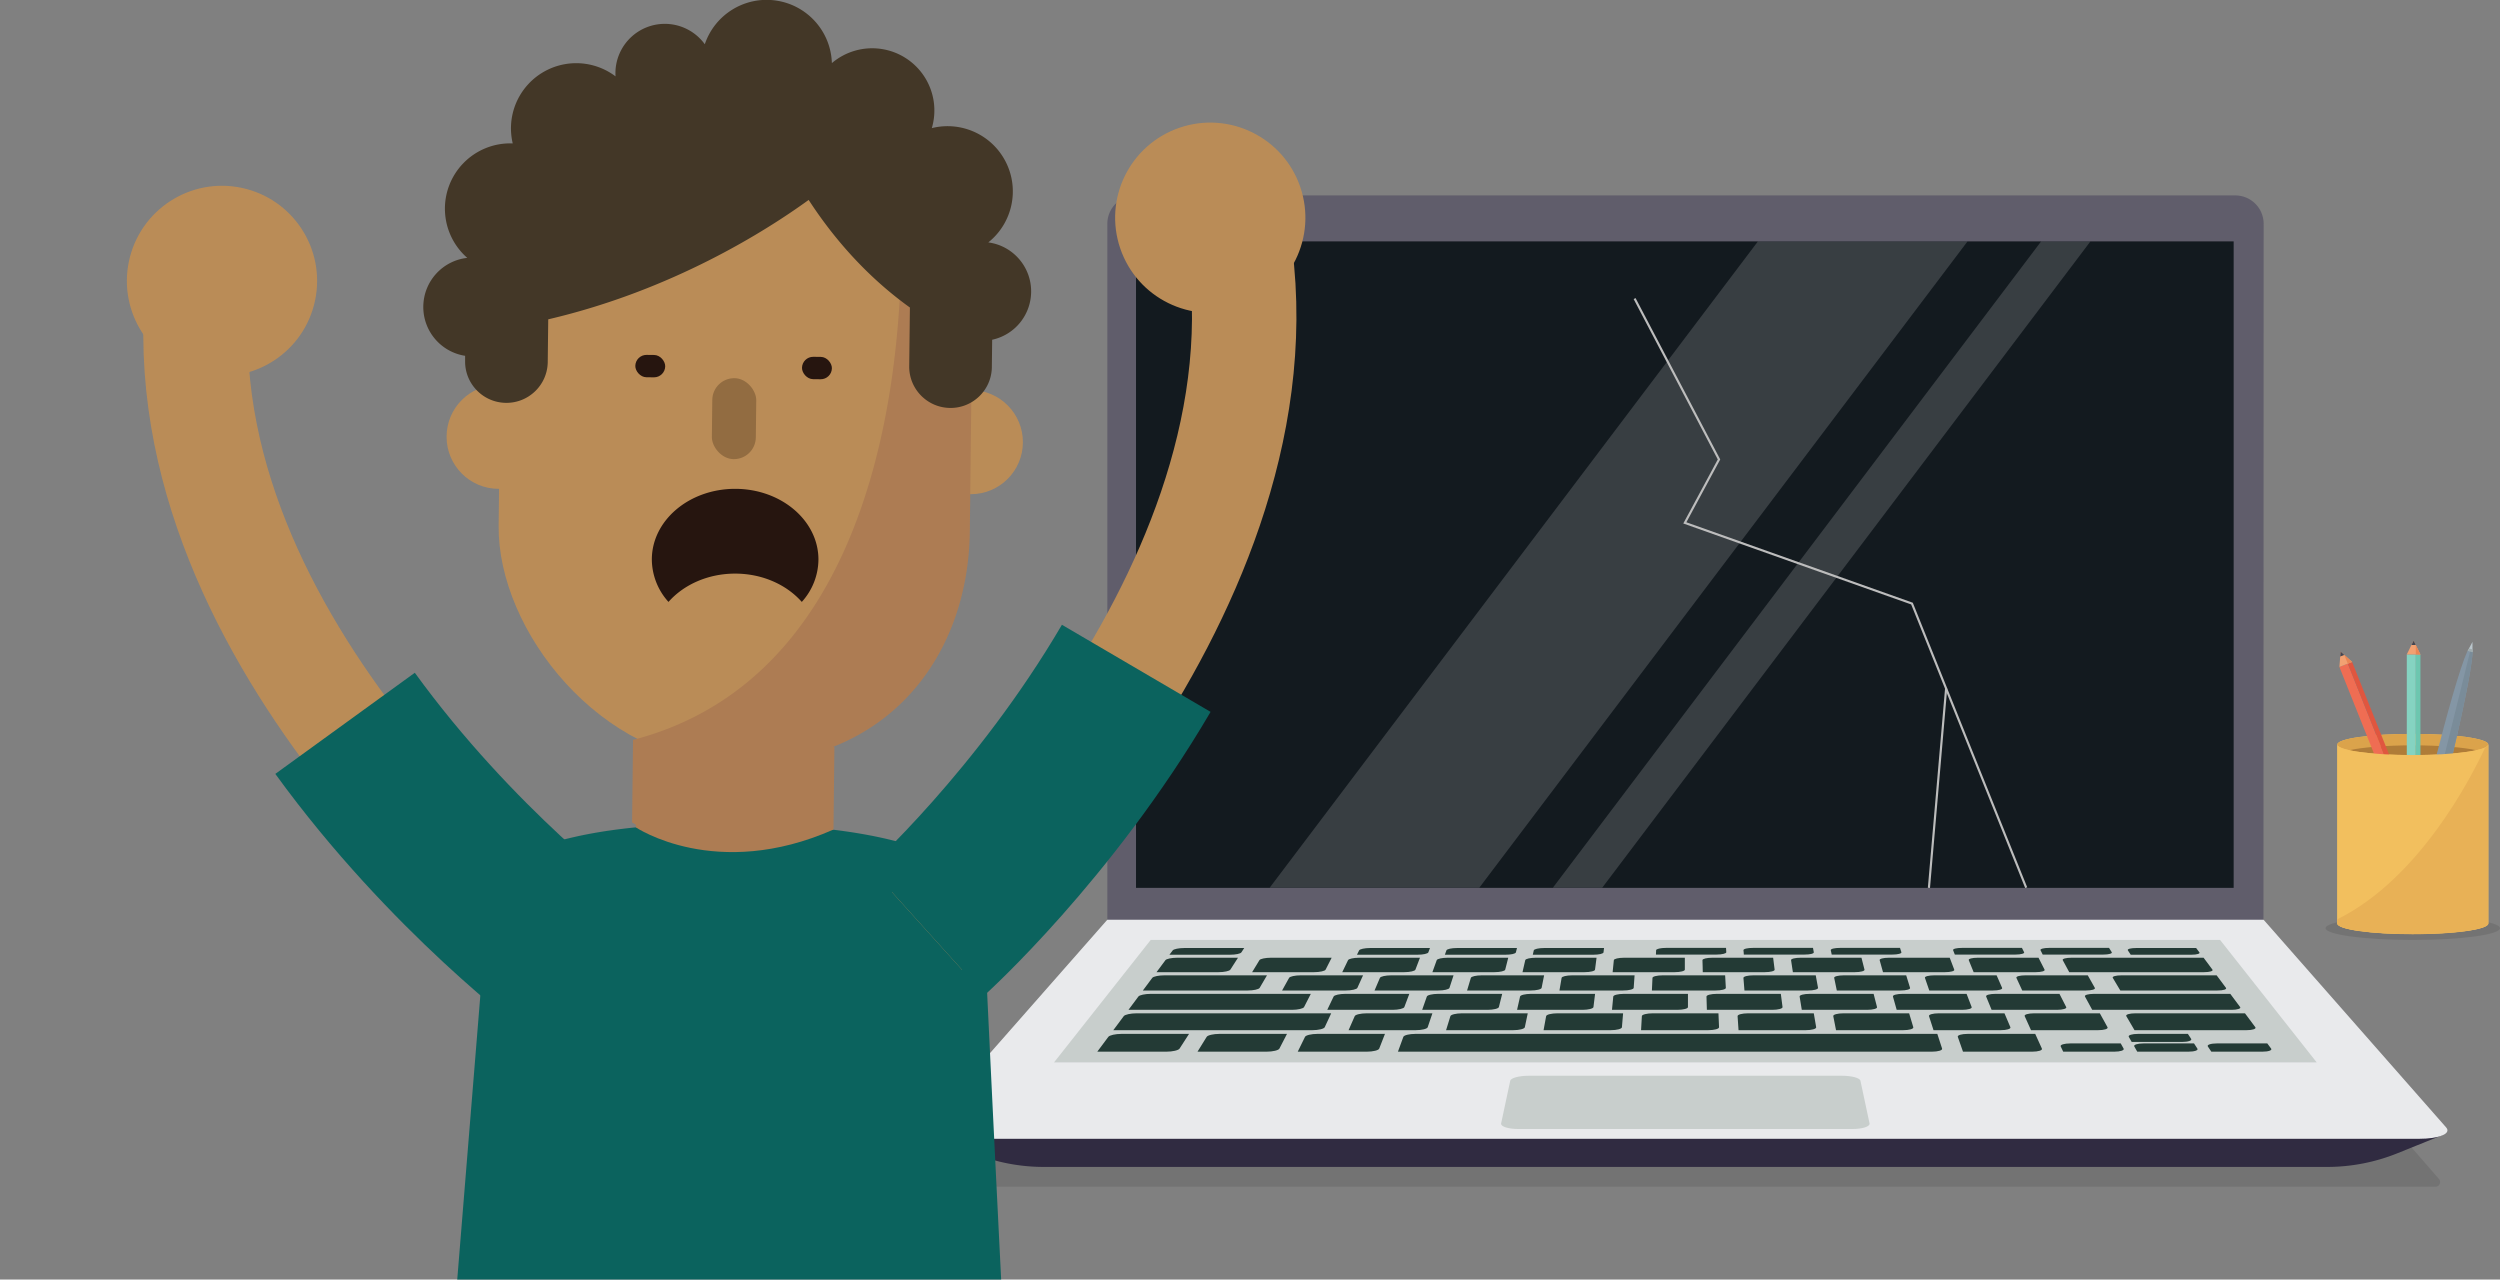 <svg id="edh7DG9KH531" xmlns="http://www.w3.org/2000/svg" viewBox="0 0 1153.66 590.46" shape-rendering="geometricPrecision" text-rendering="geometricPrecision"><rect x="0" y="0" width="1153.66" height="590.46" fill="#808080" stroke="none"/><style><![CDATA[@keyframes edh7DG9KH5373_to__to{0%{transform:translate(746.905px,260.55px)}25%{transform:translate(688.515px,260.64px)}50%{transform:translate(746.905px,260.55px)}75%{transform:translate(688.515px,260.64px)}100%{transform:translate(746.905px,260.55px)}}@keyframes edh7DG9KH5373_c_o{0%{opacity:0.16}25%{opacity:0.04}50%{opacity:0.16}75%{opacity:0.04}100%{opacity:0.16}}@keyframes edh7DG9KH5374_to__to{0%{transform:translate(840.61px,260.55px)}25%{transform:translate(790.76px,260.64px)}50%{transform:translate(840.61px,260.55px)}75%{transform:translate(790.76px,260.64px)}100%{transform:translate(840.61px,260.55px)}}@keyframes edh7DG9KH5374_c_o{0%{opacity:0.16}25%{opacity:0.02}50%{opacity:0.16}75%{opacity:0.02}100%{opacity:0.16}}@keyframes edh7DG9KH53119__sz{0%{width:13.8px;height:10.32px}25%{width:13.8px;height:4px}50%{width:13.8px;height:10.32px}75%{width:13.8px;height:4px}100%{width:13.8px;height:10.32px}}@keyframes edh7DG9KH53120__sz{0%{width:13.8px;height:10.32px}25%{width:13.8px;height:4px}50%{width:13.8px;height:10.32px}75%{width:13.8px;height:4px}100%{width:13.8px;height:10.32px}}@keyframes edh7DG9KH53125_tr__tr{0%{transform:translate(429.342px,409.72px) rotate(-18.792deg)}25%{transform:translate(429.342px,409.72px) rotate(0deg)}50%{transform:translate(429.342px,409.72px) rotate(-18.792deg)}75%{transform:translate(429.342px,409.72px) rotate(0deg)}100%{transform:translate(429.342px,409.72px) rotate(-18.792deg)}}@keyframes edh7DG9KH53129_tr__tr{0%{transform:translate(244.009px,428.06px) rotate(11.913deg)}25%{transform:translate(244.009px,428.06px) rotate(0deg)}50%{transform:translate(244.009px,428.06px) rotate(11.913deg)}75%{transform:translate(244.009px,428.06px) rotate(0deg)}100%{transform:translate(244.009px,428.06px) rotate(11.913deg)}}@keyframes edh7DG9KH53133_to__to{0%{transform:translate(339.24px,251.67px)}25%{transform:translate(339.24px,243.67px)}50%{transform:translate(339.24px,251.67px)}75%{transform:translate(339.24px,243.67px)}100%{transform:translate(339.24px,251.67px)}}@keyframes edh7DG9KH53133_ts__ts{0%{transform:scale(1,1)}25%{transform:scale(1,0.8)}50%{transform:scale(1,1)}75%{transform:scale(1,0.8)}100%{transform:scale(1,1)}}@keyframes edh7DG9KH53135_ts__ts{0%{transform:translate(188.95px,200.08px) scale(0,1)}50%{transform:translate(188.95px,200.08px) scale(0,1)}60%{transform:translate(188.95px,200.08px) scale(1,1)}70%{transform:translate(188.95px,200.08px) scale(0,0)}100%{transform:translate(188.95px,200.08px) scale(0,0)}}@keyframes edh7DG9KH53136_ts__ts{0%{transform:translate(153.4px,190.9px) scale(0.2,0.2);animation-timing-function:cubic-bezier(0.42,0,1,1)}50%{transform:translate(153.4px,190.9px) scale(1,1)}100%{transform:translate(153.4px,190.9px) scale(0.2,0.2)}}@keyframes edh7DG9KH53136_c_o{0%{opacity:0;animation-timing-function:cubic-bezier(0.42,0,1,1)}50%{opacity:1}100%{opacity:0}}@keyframes edh7DG9KH53137_ts__ts{0%{transform:translate(124.11px,229.85px) scale(0,0)}25%{transform:translate(124.11px,229.85px) scale(0,0);animation-timing-function:cubic-bezier(0.42,0,1,1)}50%{transform:translate(124.11px,229.85px) scale(1,1)}75%{transform:translate(124.11px,229.85px) scale(0,0)}100%{transform:translate(124.11px,229.85px) scale(0,0)}}@keyframes edh7DG9KH53137_c_o{0%{opacity:0}25%{opacity:0;animation-timing-function:cubic-bezier(0.42,0,1,1)}50%{opacity:1}75%{opacity:0}100%{opacity:0}}@keyframes edh7DG9KH53138_ts__ts{0%{transform:translate(493.14px,203.96px) scale(0,0)}12.5%{transform:translate(493.14px,203.96px) scale(0,0)}30%{transform:translate(493.14px,203.96px) scale(1,1)}47.5%{transform:translate(493.14px,203.96px) scale(0,0)}100%{transform:translate(493.14px,203.96px) scale(0,0)}}@keyframes edh7DG9KH53139_ts__ts{0%{transform:translate(562.02px,196.97px) scale(0,0)}32.5%{transform:translate(562.02px,196.97px) scale(0,0)}50%{transform:translate(562.02px,196.97px) scale(1,1)}67.5%{transform:translate(562.02px,196.97px) scale(0,0)}100%{transform:translate(562.02px,196.97px) scale(0,0)}}@keyframes edh7DG9KH53140_ts__ts{0%{transform:translate(504.03px,175.17px) scale(0,0)}22.5%{transform:translate(504.03px,175.17px) scale(0,0)}35%{transform:translate(504.03px,175.17px) scale(1,1)}47.5%{transform:translate(504.03px,175.17px) scale(0,0)}100%{transform:translate(504.03px,175.17px) scale(0,0)}}@keyframes edh7DG9KH53141_ts__ts{0%{transform:translate(508.93px,230.48px) scale(0,0)}22.5%{transform:translate(508.93px,230.48px) scale(0,0)}35%{transform:translate(508.93px,230.48px) scale(1,1)}47.5%{transform:translate(508.93px,230.48px) scale(0,0)}100%{transform:translate(508.93px,230.48px) scale(0,0)}}@keyframes edh7DG9KH53143_s_w{0%{stroke-width:1}25%{stroke-width:1}100%{stroke-width:1}}]]></style><g id="edh7DG9KH532" style="isolation:isolate"><g id="edh7DG9KH533"><g id="edh7DG9KH534"><path id="edh7DG9KH535" style="mix-blend-mode:multiply" d="M431.51 547.65a2.17 2.17 0 01-1.63-3.6l59.77-68.66h576.07l59.77 68.66a2.17 2.17 0 01-1.63 3.6" opacity=".1" fill="#000" stroke="none" stroke-width="1"/><path id="edh7DG9KH536" d="M1044.51 426.48H511V103.4a13.1 13.1 0 0113-13.22h507.59a13.1 13.1 0 0113 13.22z" fill="#605D6B" stroke="none" stroke-width="1"/><path id="edh7DG9KH537" d="M1120.16 523.51l-75.65-86.06H511l-75.65 86.06h-7.76l5.73 2.31 7.55 3 8.42 3.39a86.74 86.74 0 0032.46 6.29h592.05a86.82 86.82 0 0032.46-6.29l15.94-6.43 5.73-2.31z" fill="#302B41" stroke="none" stroke-width="1"/><path id="edh7DG9KH538" d="M1116.08 525.52H439.39c-9.56 0-15.23-2.36-12.71-5.23L511 424.41h533.55l84.28 95.88c2.48 2.87-3.19 5.23-12.75 5.23z" fill="#E9EAEC" stroke="none" stroke-width="1"/><path id="edh7DG9KH539" d="M1069.07 490.25H486.4l44.6-56.49h493.5z" fill="#C8CECC" stroke="none" stroke-width="1"/><path id="edh7DG9KH5310" d="M891.48 485.31H645.1q1.27-3.46 2.5-6.84c.27-.76 2.76-1.37 5.55-1.37H894q1.1 3.36 2.21 6.79c.24.79-1.87 1.42-4.73 1.42z" fill="#233A35" stroke="none" stroke-width="1"/><path id="edh7DG9KH5311" d="M538.24 485.31h-31.88l5.1-6.84c.56-.76 3.28-1.37 6.08-1.37h31.16l-4.37 6.79c-.51.79-3.23 1.42-6.09 1.42z" fill="#233A35" stroke="none" stroke-width="1"/><path id="edh7DG9KH5312" d="M562.36 448.62h-28.67l4.13-5.55c.46-.61 2.87-1.11 5.39-1.11h28.08l-3.54 5.51c-.41.63-2.82 1.15-5.39 1.15z" fill="#233A35" stroke="none" stroke-width="1"/><path id="edh7DG9KH5313" d="M605.6 475.39h-91.85l4.83-6.48c.53-.72 3.17-1.3 5.89-1.3h89.83l-3 6.43c-.38.75-2.91 1.35-5.7 1.35z" fill="#233A35" stroke="none" stroke-width="1"/><path id="edh7DG9KH5314" d="M596.21 466h-75.46l4.58-6.14c.5-.68 3.06-1.23 5.71-1.23h73.85l-3.12 6.1c-.36.69-2.85 1.27-5.56 1.27z" fill="#233A35" stroke="none" stroke-width="1"/><path id="edh7DG9KH5315" d="M1036.68 475.39H985l-3.79-6.48c-.42-.72 1.44-1.3 4.16-1.3h50.61l4.79 6.43c.5.75-1.3 1.35-4.09 1.35z" fill="#233A35" stroke="none" stroke-width="1"/><path id="edh7DG9KH5316" d="M584.49 485.31h-31.88q2.13-3.46 4.23-6.84c.47-.76 3.11-1.37 5.9-1.37h31.16l-3.5 6.79c-.4.79-3.06 1.42-5.91 1.42z" fill="#233A35" stroke="none" stroke-width="1"/><path id="edh7DG9KH5317" d="M937.73 485.31h-31.88l-2.4-6.84c-.27-.76 1.78-1.37 4.57-1.37h31.16l3.08 6.79c.36.79-1.67 1.42-4.53 1.42z" fill="#233A35" stroke="none" stroke-width="1"/><path id="edh7DG9KH5318" d="M975.59 485.31H952.1c-.39-.8-.77-1.6-1.15-2.4-.38-.8 1.62-1.41 4.45-1.41h23.24l1.33 2.39c.44.79-1.53 1.42-4.38 1.42z" fill="#233A35" stroke="none" stroke-width="1"/><path id="edh7DG9KH5319" d="M567.65 440.57h-28l1.52-2c.44-.6 2.82-1.09 5.3-1.09h27.69c-.43.68-.86 1.35-1.3 2-.44.65-2.7 1.09-5.21 1.09z" fill="#233A35" stroke="none" stroke-width="1"/><path id="edh7DG9KH5320" d="M1011.25 440.57h-28c-.44-.68-.87-1.36-1.31-2-.44-.64 1.32-1.09 3.8-1.09h27.7l1.5 2c.48.6-1.19 1.09-3.69 1.09z" fill="#233A35" stroke="none" stroke-width="1"/><path id="edh7DG9KH5321" d="M1043.93 485.31h-23.48l-1.61-2.4c-.51-.78 1.36-1.41 4.19-1.41h23.24l1.78 2.39c.59.79-1.26 1.42-4.12 1.42z" fill="#233A35" stroke="none" stroke-width="1"/><path id="edh7DG9KH5322" d="M1009.76 485.31h-23.49c-.46-.8-.92-1.6-1.37-2.4-.45-.8 1.49-1.41 4.31-1.41h23.25c.51.8 1 1.59 1.55 2.39s-1.39 1.42-4.25 1.42z" fill="#233A35" stroke="none" stroke-width="1"/><path id="edh7DG9KH5323" d="M1006.9 480.82h-23.2l-1.34-2.35c-.44-.76 1.48-1.37 4.27-1.37h23l1.52 2.33c.45.76-1.43 1.39-4.25 1.39z" fill="#233A35" stroke="none" stroke-width="1"/><path id="edh7DG9KH5324" d="M630.73 485.31h-31.87l3.36-6.84c.37-.76 2.93-1.37 5.73-1.37h31.16q-1.3 3.36-2.65 6.79c-.3.79-2.87 1.42-5.73 1.42z" fill="#233A35" stroke="none" stroke-width="1"/><path id="edh7DG9KH5325" d="M653.32 475.39h-31l2.84-6.48c.31-.72 2.78-1.3 5.5-1.3H661q-1.08 3.18-2.17 6.43c-.27.75-2.73 1.35-5.51 1.35z" fill="#233A35" stroke="none" stroke-width="1"/><path id="edh7DG9KH5326" d="M698.31 475.39h-31q1-3.28 2-6.48c.22-.72 2.61-1.3 5.33-1.3H705q-.68 3.18-1.35 6.43c-.18.75-2.56 1.35-5.34 1.35z" fill="#233A35" stroke="none" stroke-width="1"/><path id="edh7DG9KH5327" d="M575.79 457.08h-48.4l4.34-5.83c.48-.65 3-1.17 5.55-1.17h47.39l-3.39 5.79c-.4.67-2.85 1.21-5.49 1.21z" fill="#233A35" stroke="none" stroke-width="1"/><path id="edh7DG9KH5328" d="M1029.8 466h-64.32c-1.12-2.07-2.24-4.12-3.34-6.14-.37-.68 1.48-1.23 4.13-1.23h62.93c1.5 2 3 4 4.55 6.1.52.66-1.25 1.27-3.95 1.27z" fill="#233A35" stroke="none" stroke-width="1"/><path id="edh7DG9KH5329" d="M743.3 475.39h-31q.6-3.28 1.19-6.48c.14-.72 2.45-1.3 5.17-1.3H749q-.27 3.18-.54 6.43c-.08.75-2.38 1.35-5.16 1.35z" fill="#233A35" stroke="none" stroke-width="1"/><path id="edh7DG9KH5330" d="M788.29 475.39h-31c.12-2.19.25-4.35.37-6.48 0-.72 2.28-1.3 5-1.3H793c.09 2.12.19 4.26.28 6.43.01.75-2.22 1.35-4.99 1.35z" fill="#233A35" stroke="none" stroke-width="1"/><path id="edh7DG9KH5331" d="M833.27 475.39h-31q-.22-3.28-.44-6.48c-.05-.72 2.11-1.3 4.83-1.3H837q.54 3.18 1.1 6.43c.1.75-2.05 1.35-4.83 1.35z" fill="#233A35" stroke="none" stroke-width="1"/><path id="edh7DG9KH5332" d="M878.26 475.39h-31q-.64-3.28-1.27-6.48c-.14-.72 1.95-1.3 4.67-1.3H881q.94 3.18 1.92 6.43c.2.75-1.87 1.35-4.66 1.35z" fill="#233A35" stroke="none" stroke-width="1"/><path id="edh7DG9KH5333" d="M923.25 475.39h-31q-1.07-3.28-2.09-6.48c-.23-.72 1.78-1.3 4.5-1.3H925l2.73 6.43c.27.75-1.73 1.35-4.48 1.35z" fill="#233A35" stroke="none" stroke-width="1"/><path id="edh7DG9KH5334" d="M968.24 475.39h-31l-2.92-6.48c-.32-.72 1.63-1.3 4.34-1.3H969l3.55 6.43c.39.75-1.55 1.35-4.31 1.35z" fill="#233A35" stroke="none" stroke-width="1"/><path id="edh7DG9KH5335" d="M642.67 466h-30.19c1-2.07 2-4.12 2.94-6.14.33-.68 2.74-1.23 5.39-1.23h29.54l-2.3 6.1c-.26.69-2.68 1.27-5.38 1.27z" fill="#233A35" stroke="none" stroke-width="1"/><path id="edh7DG9KH5336" d="M686.46 466h-30.18l2.16-6.14c.24-.68 2.58-1.23 5.23-1.23h29.54q-.75 3-1.53 6.1c-.17.69-2.51 1.27-5.22 1.27z" fill="#233A35" stroke="none" stroke-width="1"/><path id="edh7DG9KH5337" d="M730.26 466h-30.19q.7-3.11 1.39-6.14c.15-.68 2.42-1.23 5.07-1.23h29.54q-.37 3-.75 6.1c-.09.69-2.32 1.27-5.06 1.27z" fill="#233A35" stroke="none" stroke-width="1"/><path id="edh7DG9KH5338" d="M774.05 466h-30.18q.3-3.11.6-6.14c.07-.68 2.27-1.23 4.92-1.23h29.54v6.1c.07.69-2.17 1.27-4.88 1.27z" fill="#233A35" stroke="none" stroke-width="1"/><path id="edh7DG9KH5339" d="M817.85 466h-30.19q-.09-3.11-.18-6.14c0-.68 2.12-1.23 4.77-1.23h29.54q.39 3 .79 6.1c.1.69-2.03 1.27-4.73 1.27z" fill="#233A35" stroke="none" stroke-width="1"/><path id="edh7DG9KH5340" d="M861.64 466h-30.18c-.33-2.07-.64-4.12-1-6.14-.11-.68 2-1.23 4.61-1.23h29.54c.51 2 1 4 1.57 6.1.22.69-1.83 1.27-4.54 1.27z" fill="#233A35" stroke="none" stroke-width="1"/><path id="edh7DG9KH5341" d="M905.44 466h-30.19q-.87-3.11-1.73-6.14c-.19-.68 1.79-1.23 4.44-1.23h29.55l2.34 6.1c.27.69-1.7 1.27-4.41 1.27z" fill="#233A35" stroke="none" stroke-width="1"/><path id="edh7DG9KH5342" d="M949.24 466h-30.19l-2.52-6.14c-.28-.68 1.64-1.23 4.29-1.23h29.55l3.11 6.1c.37.69-1.54 1.27-4.24 1.27z" fill="#233A35" stroke="none" stroke-width="1"/><path id="edh7DG9KH5343" d="M621.05 457.08h-29.41c1.09-2 2.16-3.91 3.23-5.83.36-.65 2.74-1.17 5.32-1.17H629q-1.31 2.87-2.62 5.79c-.31.67-2.7 1.21-5.33 1.21z" fill="#233A35" stroke="none" stroke-width="1"/><path id="edh7DG9KH5344" d="M663.71 457.08H634.3l2.49-5.83c.28-.65 2.59-1.17 5.18-1.17h28.79l-1.88 5.79c-.22.67-2.53 1.21-5.17 1.21z" fill="#233A35" stroke="none" stroke-width="1"/><path id="edh7DG9KH5345" d="M706.37 457.08H677q.88-3 1.75-5.83c.19-.65 2.44-1.17 5-1.17h28.8c-.38 1.91-.77 3.84-1.15 5.79-.15.67-2.4 1.21-5.03 1.21z" fill="#233A35" stroke="none" stroke-width="1"/><path id="edh7DG9KH5346" d="M749 457.08h-29.37q.51-3 1-5.83c.11-.65 2.3-1.17 4.88-1.17h28.79q-.19 2.87-.41 5.79c-.04.67-2.22 1.21-4.89 1.21z" fill="#233A35" stroke="none" stroke-width="1"/><path id="edh7DG9KH5347" d="M791.7 457.08h-29.41q.13-3 .27-5.83c0-.65 2.15-1.17 4.73-1.17h28.8c.11 1.91.21 3.84.32 5.79.04.67-2.07 1.21-4.71 1.21z" fill="#233A35" stroke="none" stroke-width="1"/><path id="edh7DG9KH5348" d="M834.37 457.08H805q-.24-3-.47-5.83c0-.65 2-1.17 4.58-1.17h28.79q.52 2.87 1.06 5.79c.04.67-1.96 1.21-4.59 1.21z" fill="#233A35" stroke="none" stroke-width="1"/><path id="edh7DG9KH5349" d="M877 457.08h-29.38l-1.21-5.83c-.13-.65 1.85-1.17 4.43-1.17h28.8l1.79 5.79c.21.67-1.76 1.21-4.43 1.21z" fill="#233A35" stroke="none" stroke-width="1"/><path id="edh7DG9KH5350" d="M919.7 457.08h-29.41q-1-3-2-5.83c-.22-.65 1.71-1.17 4.29-1.17h28.79q1.26 2.87 2.53 5.79c.33.67-1.57 1.21-4.2 1.21z" fill="#233A35" stroke="none" stroke-width="1"/><path id="edh7DG9KH5351" d="M962.6 457.08h-29.41q-1.35-3-2.69-5.83c-.3-.65 1.55-1.17 4.13-1.17h28.8l3.26 5.79c.38.67-1.45 1.21-4.09 1.21z" fill="#233A35" stroke="none" stroke-width="1"/><path id="edh7DG9KH5352" d="M606.47 448.62h-28.66l3.38-5.55c.38-.61 2.72-1.11 5.24-1.11h28.08l-2.8 5.51c-.32.63-2.71 1.15-5.24 1.15z" fill="#233A35" stroke="none" stroke-width="1"/><path id="edh7DG9KH5353" d="M648.06 448.62H619.4q1.35-2.81 2.68-5.55c.29-.61 2.57-1.11 5.09-1.11h28.09l-2.1 5.51c-.25.63-2.52 1.15-5.1 1.15z" fill="#233A35" stroke="none" stroke-width="1"/><path id="edh7DG9KH5354" d="M689.65 448.62H661c.67-1.87 1.32-3.72 2-5.55.22-.61 2.45-1.11 5-1.11h28q-.69 2.71-1.4 5.51c-.16.63-2.38 1.15-4.95 1.15z" fill="#233A35" stroke="none" stroke-width="1"/><path id="edh7DG9KH5355" d="M731.24 448.62h-28.66l1.27-5.55c.14-.61 2.3-1.11 4.81-1.11h28.09c-.24 1.81-.47 3.65-.71 5.51-.04.63-2.23 1.15-4.8 1.15z" fill="#233A35" stroke="none" stroke-width="1"/><path id="edh7DG9KH5356" d="M772.83 448.62h-28.66q.29-2.81.56-5.55c.07-.61 2.16-1.11 4.68-1.11h28.08v5.51c-.01.63-2.08 1.15-4.66 1.15z" fill="#233A35" stroke="none" stroke-width="1"/><path id="edh7DG9KH5357" d="M814.42 448.62h-28.66c0-1.87-.1-3.72-.14-5.55 0-.61 2-1.11 4.53-1.11h28.09q.35 2.71.69 5.51c.07.63-1.93 1.15-4.51 1.15z" fill="#233A35" stroke="none" stroke-width="1"/><path id="edh7DG9KH5358" d="M856 448.62h-28.65q-.44-2.81-.84-5.55c-.1-.61 1.87-1.11 4.39-1.11H859q.69 2.71 1.4 5.51c.13.63-1.82 1.15-4.4 1.15z" fill="#233A35" stroke="none" stroke-width="1"/><path id="edh7DG9KH5359" d="M897.6 448.62h-28.66c-.53-1.87-1-3.72-1.55-5.55-.17-.61 1.74-1.11 4.25-1.11h28.09q1 2.71 2.09 5.51c.24.63-1.65 1.15-4.22 1.15z" fill="#233A35" stroke="none" stroke-width="1"/><path id="edh7DG9KH5360" d="M939.43 448.62h-28.67l-2.25-5.55c-.25-.61 1.59-1.11 4.11-1.11h28.08q1.39 2.71 2.8 5.51c.32.63-1.5 1.15-4.07 1.15z" fill="#233A35" stroke="none" stroke-width="1"/><path id="edh7DG9KH5361" d="M1023.31 457.08h-44.86c-1.17-2-2.34-3.91-3.48-5.83-.39-.65 1.39-1.17 4-1.17h43.93l4.31 5.79c.47.67-1.21 1.21-3.9 1.21z" fill="#233A35" stroke="none" stroke-width="1"/><path id="edh7DG9KH5362" d="M1017.13 448.62h-62.25l-3-5.55c-.33-.61 1.44-1.11 4-1.11h61c1.36 1.81 2.72 3.65 4.1 5.51.42.63-1.28 1.15-3.85 1.15z" fill="#233A35" stroke="none" stroke-width="1"/><path id="edh7DG9KH5363" d="M654.19 440.57h-28l1-2c.29-.6 2.53-1.09 5-1.09h27.69l-.75 2c-.21.6-2.43 1.09-4.94 1.09z" fill="#233A35" stroke="none" stroke-width="1"/><path id="edh7DG9KH5364" d="M694.76 440.57h-28c.24-.68.47-1.36.71-2 .24-.64 2.38-1.09 4.87-1.09h27.69c-.17.68-.34 1.35-.5 2-.16.65-2.26 1.09-4.77 1.09z" fill="#233A35" stroke="none" stroke-width="1"/><path id="edh7DG9KH5365" d="M735.33 440.57h-28l.45-2c.13-.6 2.24-1.09 4.73-1.09h27.69l-.24 2c-.03.6-2.12 1.09-4.63 1.09z" fill="#233A35" stroke="none" stroke-width="1"/><path id="edh7DG9KH5366" d="M792.15 440.5h-28l.09-2c0-.6 2.06-1.08 4.54-1.08h27.72l.12 2c.04.58-1.97 1.08-4.47 1.08z" fill="#233A35" stroke="none" stroke-width="1"/><path id="edh7DG9KH5367" d="M832.71 440.5h-28c0-.68-.11-1.36-.17-2-.06-.64 1.92-1.08 4.4-1.08h27.69c.12.67.25 1.34.37 2 .12.66-1.78 1.08-4.29 1.08z" fill="#233A35" stroke="none" stroke-width="1"/><path id="edh7DG9KH5368" d="M873.27 440.5h-28c-.14-.68-.29-1.36-.43-2-.14-.64 1.79-1.08 4.27-1.08h27.68l.63 2c.23.58-1.64 1.08-4.15 1.08z" fill="#233A35" stroke="none" stroke-width="1"/><path id="edh7DG9KH5369" d="M930.08 440.5h-28c-.26-.68-.53-1.36-.79-2-.26-.64 1.59-1.08 4.07-1.08h27.69l1 2c.32.58-1.47 1.08-3.97 1.08z" fill="#233A35" stroke="none" stroke-width="1"/><path id="edh7DG9KH5370" d="M970.63 440.5h-28l-1-2c-.31-.6 1.45-1.08 3.94-1.08h27.68l1.25 2c.37.58-1.36 1.08-3.87 1.08z" fill="#233A35" stroke="none" stroke-width="1"/><path id="edh7DG9KH5371" d="M854.71 521h-154c-4.72 0-8.31-1.16-8-2.58q2.18-10.19 4.21-19.71c.27-1.27 4.09-2.29 8.52-2.29H850c4.43 0 8.25 1 8.52 2.29q2 9.52 4.21 19.71c.27 1.45-3.3 2.58-8.02 2.58z" fill="#C8CECC" stroke="none" stroke-width="1"/><rect id="edh7DG9KH5372" width="506.52" height="298.33" rx="0" ry="0" transform="translate(524.23 111.39)" fill="#131A1F" stroke="none" stroke-width="1"/><g transform="translate(746.905 260.55)" style="animation:edh7DG9KH5373_to__to 4000ms linear infinite normal forwards"><polygon points="907.89,111.47 811.16,111.47 585.92,409.63 682.66,409.63 907.89,111.47" transform="translate(-746.905 -260.55)" opacity=".16" fill="#FFF" style="animation:edh7DG9KH5373_c_o 4000ms linear infinite normal forwards"/></g><g transform="translate(840.61 260.55)" style="animation:edh7DG9KH5374_to__to 4000ms linear infinite normal forwards"><polygon points="964.61,111.47 941.85,111.47 716.61,409.63 739.38,409.63 964.61,111.47" transform="translate(-840.61 -260.55)" opacity=".16" fill="#FFF" style="animation:edh7DG9KH5374_c_o 4000ms linear infinite normal forwards"/></g><path id="edh7DG9KH5375" d="M211 590.46h251c-2-40-4-80.63-5.61-114.29-1.44-30-2.58-54.48-3.2-67.9l-3.24-2.6-.07-.07a48.09 48.09 0 00-5.24-4.19 1.37 1.37 0 00-.21-.15 28.52 28.52 0 00-4.42-2.81.29.29 0 00-.15-.09c-8-4.55-17.62-8-27.83-10.53-28.27-7.07-60.77-7.56-73.27-7.45-12.48-.4-45-.64-73.39 5.79-13.48 3-26 7.58-35.13 14.33a22.43 22.43 0 00-4.1 3v.45c-.17.14-.32.29-.48.44 0 0-3.59 39.79-2.78 39.84l-2.24 27.68z" fill="#0B635E" stroke="none" stroke-width="1"/><g id="edh7DG9KH5376"><g id="edh7DG9KH5377" style="mix-blend-mode:multiply" opacity=".1"><path id="edh7DG9KH5378" d="M1153.66 428.32c0 3-18 5.44-40.25 5.44s-40.24-2.44-40.24-5.44c0-3 18-5.43 40.24-5.43 22.24 0 40.25 2.43 40.25 5.43z" fill="#000" stroke="none" stroke-width="1"/></g><path id="edh7DG9KH5379" d="M1113.41 338.66c-19.23 0-34.82 2.19-34.82 4.89v82.59c0 2.7 15.59 4.89 34.82 4.89s34.83-2.19 34.83-4.89v-82.59c0-2.7-15.6-4.89-34.83-4.89z" fill="#F2BF5E" stroke="none" stroke-width="1"/><path id="edh7DG9KH5380" d="M1078.59 343.55c0 2.7 15.59 4.89 34.82 4.89s34.83-2.19 34.83-4.89c0-2.7-15.59-4.89-34.83-4.89s-34.82 2.19-34.82 4.89z" fill="#DBA34B" stroke="none" stroke-width="1"/><path id="edh7DG9KH5381" d="M1142.72 346.19c-6.2 1.35-17 2.25-29.31 2.25-12.31 0-23.1-.9-29.3-2.25 6.2-1.35 17-2.24 29.3-2.24s23.11.89 29.31 2.24z" fill="#AF7C38" stroke="none" stroke-width="1"/><g id="edh7DG9KH5382" stroke="none" stroke-width="1"><path id="edh7DG9KH5383" d="M1117.71 386.38l-5.85 2.33a3.15 3.15 0 105.85-2.33z" fill="#E6DBDC"/><path id="edh7DG9KH5384" d="M1115.71 387.14l-32.3-80.9-3.86 1.54 32.3 80.9z" fill="#EF6D53"/><path id="edh7DG9KH5385" d="M1115.71 387.14l-32.3-80.9 2-.79 32.31 80.9z" fill="#E0563F"/><path id="edh7DG9KH5386" d="M1115.78 381.55l-5.84 2.34 1.91 4.79 5.85-2.33z" fill="#D94A56"/><path id="edh7DG9KH5387" d="M1115.71 387.14q-1-2.4-1.91-4.79l2-.8 1.92 4.8z" fill="#C14251"/><path id="edh7DG9KH5388" d="M1085.39 305.45l-2.64-2.38-2.64-2.38c-.1 1.18-.19 2.36-.28 3.55-.09 1.19-.19 2.36-.28 3.54z" fill="#F2A172"/><path id="edh7DG9KH5389" d="M1081.8 302.21c-.57-.5-1.13-1-1.69-1.52l-.18 2.27z" fill="#424754"/><path id="edh7DG9KH5390" d="M1116.83 389.94l-1.12-2.8 2-.79a3.15 3.15 0 01-.88 3.59z" fill="#C9C0C0"/><path id="edh7DG9KH5391" d="M1083.41 306.24c-.54-1.34-1.08-2.68-1.61-4l1 .86 2.64 2.38z" fill="#EA8654"/></g><g id="edh7DG9KH5392" stroke="none" stroke-width="1"><path id="edh7DG9KH5393" d="M1117 389.13h-6.3a3.15 3.15 0 006.3 0z" fill="#E6DBDC"/><path id="edh7DG9KH5394" d="M1114.81 389.1v-87.11h-4.16v87.11z" fill="#85D3C1"/><path id="edh7DG9KH5395" d="M1114.81 389.1v-87.11h2.14v87.11z" fill="#6DC6AF"/><path id="edh7DG9KH5396" d="M1117 383.94h-6.3v5.16h6.3z" fill="#D94A56"/><path id="edh7DG9KH5397" d="M1114.81 389.1v-5.16h2.19v5.16z" fill="#C14251"/><path id="edh7DG9KH5398" d="M1116.94 302c-.53-1.06-1-2.12-1.58-3.19-.58-1.07-1-2.12-1.57-3.19-.52 1.07-1 2.13-1.57 3.19-.57 1.06-1 2.13-1.58 3.19z" fill="#F2A172"/><path id="edh7DG9KH5399" d="M1114.8 297.65l-1-2-1 2z" fill="#424754"/><path id="edh7DG9KH53100" d="M1114.81 392.12v-3h2.19a3.17 3.17 0 01-2.19 3z" fill="#C9C0C0"/><path id="edh7DG9KH53101" d="M1114.8 302v-4.34c.19.39.38.77.56 1.15.53 1.07 1.05 2.13 1.58 3.19z" fill="#EA8654"/></g><g id="edh7DG9KH53102" stroke="none" stroke-width="1"><path id="edh7DG9KH53103" d="M1119.2 387.14l-1.28-.32a2.43 2.43 0 00-2.94 1.78 2.44 2.44 0 001.77 2.94l1.28.32a2.44 2.44 0 003-1.78 2.43 2.43 0 00-1.83-2.94z" fill="#8496A5"/><path id="edh7DG9KH53104" d="M1118 391.86l-.64-.16 1.17-4.72.64.16a2.43 2.43 0 011.78 2.94 2.44 2.44 0 01-2.95 1.78z" fill="#7A8C99"/><path id="edh7DG9KH53105" d="M1139.84 300.72l-1.13-.27 2.25-4.26V301z" fill="#BAC6CC"/><path id="edh7DG9KH53106" d="M1141 301v-1.33l-1.63-.41-.63 1.19z" fill="#9EAAAD"/><path id="edh7DG9KH53107" d="M1141.05 301c-1.25 18.47-19.63 89.46-19.63 89.46l-3.51-.87-3.51-.86s16.75-71.4 24.23-88.32z" fill="#8496A5"/><path id="edh7DG9KH53108" d="M1121.42 390.48l-3.51-.87 21.93-88.89 1.21.3c-1.25 18.47-19.63 89.46-19.63 89.46z" fill="#7A8C99"/><path id="edh7DG9KH53109" d="M1131.06 351.43l-7-1.73c-5.27 20.46-9.63 39.05-9.63 39.05l7 1.73s4.78-18.48 9.63-39.05z" fill="#C7CDD1"/><path id="edh7DG9KH53110" d="M1121.42 390.48l-3.51-.87 9.63-39 3.52.86c-4.85 20.53-9.64 39.01-9.64 39.01z" fill="#B6B9BA"/><path id="edh7DG9KH53111" d="M1125.42 359.18a1.49 1.49 0 00-1.81 1.09q-3.12 12.68-6.25 25.33a1.49 1.49 0 001.09 1.81 1.49 1.49 0 001.81-1.09q3.12-12.66 6.25-25.33a1.49 1.49 0 00-1.09-1.81z" fill="#8496A5"/><path id="edh7DG9KH53112" d="M1118.45 387.41q3.48-14.12 7-28.23a1.49 1.49 0 011.09 1.81q-3.12 12.66-6.25 25.33a1.49 1.49 0 01-1.84 1.09z" fill="#7A8C99"/></g><path id="edh7DG9KH53113" d="M1113.41 348.44c-19.23 0-34.82-2.19-34.82-4.89v82.59c0 2.7 15.59 4.89 34.82 4.89s34.83-2.19 34.83-4.89v-82.59c0 2.7-15.6 4.89-34.83 4.89z" fill="#F2BF5E" stroke="none" stroke-width="1"/><path id="edh7DG9KH53114" d="M1146.8 345c-6.83 14.67-30.58 60.57-68.21 79.22v2c0 2.69 15.58 4.89 34.81 4.89h2.7c18-.19 32.14-2.3 32.14-4.87v-82.69c0 .45-.5.95-1.44 1.45z" fill="#E8B156" stroke="none" stroke-width="1"/></g><circle id="edh7DG9KH53115" r="24.02" transform="translate(448.01 204.03)" fill="#BA8C57" stroke="none" stroke-width="1"/><circle id="edh7DG9KH53116" r="24.02" transform="translate(230.1 201.56)" fill="#BA8C57" stroke="none" stroke-width="1"/><rect id="edh7DG9KH53117" width="216.74" height="298.95" rx="108.37" ry="108.37" transform="rotate(.648 -4477.62 20562.122)" fill="#BA8C57" stroke="none" stroke-width="1"/><rect id="edh7DG9KH53118" width="20.29" height="37.37" rx="10.14" ry="10.14" transform="rotate(.648 -15255.773 29159.865)" fill="#926C41" stroke="none" stroke-width="1"/><rect width="13.8" height="10.32" rx="5.16" ry="5.16" transform="rotate(.648 -14368.012 32810.48)" fill="#26150F" style="animation:edh7DG9KH53119__sz 4000ms linear infinite normal forwards"/><rect width="13.8" height="10.32" rx="5.16" ry="5.16" transform="rotate(.648 -14328.349 26008.86)" fill="#26150F" style="animation:edh7DG9KH53120__sz 4000ms linear infinite normal forwards"/><path id="edh7DG9KH53121" d="M447.54 245.14l.93-82.21a108.07 108.07 0 00-33.34-79.22c2.51 38.7 7.48 223.81-123 257.73A107.21 107.21 0 00338 352.27c69.56 1.83 108.87-47.53 109.54-107.13z" fill="#AD7C53" stroke="none" stroke-width="1"/><path id="edh7DG9KH53122" d="M292.12 341.44l-.43 38.07s36.92 25 90.95 1l.43-38.07z" fill="#AD7C53" stroke="none" stroke-width="1"/><path id="edh7DG9KH53123" d="M475.83 134.72c.133-11.517-8.345-21.325-19.76-22.86 11.055-8.835 14.466-24.177 8.195-36.864C457.993 62.309 443.733 55.702 430 59.12a28.7 28.7 0 00-46.12-30c-.456-14.564-11.272-26.713-25.685-28.851-14.413-2.139-28.29 6.347-32.955 20.151A22.79 22.79 0 00284 33.66c0 .54 0 1.06.06 1.59A30.11 30.11 0 00235.79 59a30.7 30.7 0 00.81 7.16h-.89A30.14 30.14 0 00215.63 119c-11.36 1.257-20.033 10.731-20.286 22.157-.253 11.426 7.993 21.274 19.286 23.033V167c.09 10.384 8.471 18.787 18.854 18.904 10.384.117 18.952-8.095 19.276-18.474l.23-20.07c57.2-13.36 100.59-40.89 120.18-55.1 15.49 23.83 32.67 39.59 46.72 49.65l-.32 27.43c.086 10.385 8.465 18.792 18.85 18.912 10.384.12 18.955-8.092 19.28-18.472l.15-13a22.8 22.8 0 0017.98-22.06z" fill="#433727" stroke="none" stroke-width="1"/><path id="edh7DG9KH53124" d="M293.86 343.63l-.44 38.17s37 25 91.2 1l.43-38.17z" fill="#AD7C53" stroke="none" stroke-width="1"/><g transform="rotate(-18.792 1452.696 -1092.457)" style="animation:edh7DG9KH53125_tr__tr 4000ms linear infinite normal forwards"><g id="edh7DG9KH53125" transform="translate(-429.342 -409.72)"><path id="edh7DG9KH53126" d="M421.45 428.06S626.17 340 659 178.66" fill="none" stroke="#BA8C57" stroke-width="48.19" stroke-miterlimit="10"/><circle id="edh7DG9KH53127" r="43.89" transform="translate(651.22 158.55)" fill="#BA8C57" stroke="none" stroke-width="1"/><path id="edh7DG9KH53128" d="M421.45 428.06s67-28.81 130.45-83.66" fill="none" stroke="#0B635E" stroke-width="79.51" stroke-miterlimit="10"/></g></g><g transform="rotate(11.913 -1929.326 1383.36)" style="animation:edh7DG9KH53129_tr__tr 4000ms linear infinite normal forwards"><g id="edh7DG9KH53129" transform="translate(-244.009 -428.06)"><path id="edh7DG9KH53130" d="M267.49 439.93S64.82 347.24 35.7 185.2" fill="none" stroke="#BA8C57" stroke-width="48.19" stroke-miterlimit="10"/><circle id="edh7DG9KH53131" r="43.89" transform="translate(43.89 165.28)" fill="#BA8C57" stroke="none" stroke-width="1"/><path id="edh7DG9KH53132" d="M270.09 439.93s-66.3-30.33-128.49-86.61" fill="none" stroke="#0B635E" stroke-width="79.51" stroke-miterlimit="10"/></g></g><g style="animation:edh7DG9KH53133_to__to 4000ms linear infinite normal forwards"><g transform="translate(339.24 251.67)" style="animation:edh7DG9KH53133_ts__ts 4000ms linear infinite normal forwards"><path id="edh7DG9KH53133" d="M339.24 264.7c12.58 0 23.75 5.13 30.76 13.06a29.42 29.42 0 007.68-19.56c0-18-17.21-32.62-38.44-32.62-21.23 0-38.44 14.6-38.44 32.62a29.42 29.42 0 007.68 19.56c7.01-7.93 18.18-13.06 30.76-13.06z" transform="translate(-339.24 -251.67)" fill="#26150F" stroke="none" stroke-width="1"/></g></g></g><g id="edh7DG9KH53134"><g transform="matrix(0 0 0 1 188.95 200.08)" style="animation:edh7DG9KH53135_ts__ts 4000ms linear infinite normal forwards"><circle id="edh7DG9KH53135" r="6.35" fill="#BDBDBD" stroke="none" stroke-width="1"/></g><g transform="matrix(0 0 0 0 493.14 203.96)" style="animation:edh7DG9KH53138_ts__ts 4000ms linear infinite normal forwards"><circle id="edh7DG9KH53138" r="10.24" fill="#BDBDBD" stroke="none" stroke-width="1"/></g><g transform="matrix(0 0 0 0 562.02 196.97)" style="animation:edh7DG9KH53139_ts__ts 4000ms linear infinite normal forwards"><circle id="edh7DG9KH53139" r="38.42" fill="#BDBDBD" stroke="none" stroke-width="1"/></g><g transform="matrix(0 0 0 0 504.03 175.17)" style="animation:edh7DG9KH53140_ts__ts 4000ms linear infinite normal forwards"><circle id="edh7DG9KH53140" r="4.85" fill="#BDBDBD" stroke="none" stroke-width="1"/></g><g transform="matrix(0 0 0 0 508.93 230.48)" style="animation:edh7DG9KH53141_ts__ts 4000ms linear infinite normal forwards"><circle id="edh7DG9KH53141" r="4.9" fill="#BDBDBD" stroke="none" stroke-width="1"/></g></g><g id="edh7DG9KH53142" fill="none" stroke="#BDBDBD" stroke-miterlimit="10"><polyline points="935.02,409.63 882.31,278.53 777.49,241.29 793.26,212.02 754.31,137.78" style="animation:edh7DG9KH53143_s_w 4000ms linear infinite normal forwards"/><line id="edh7DG9KH53144" x1="898.07" y1="317.73" x2="890.13" y2="409.72" stroke-width="1"/></g></g></g></svg>